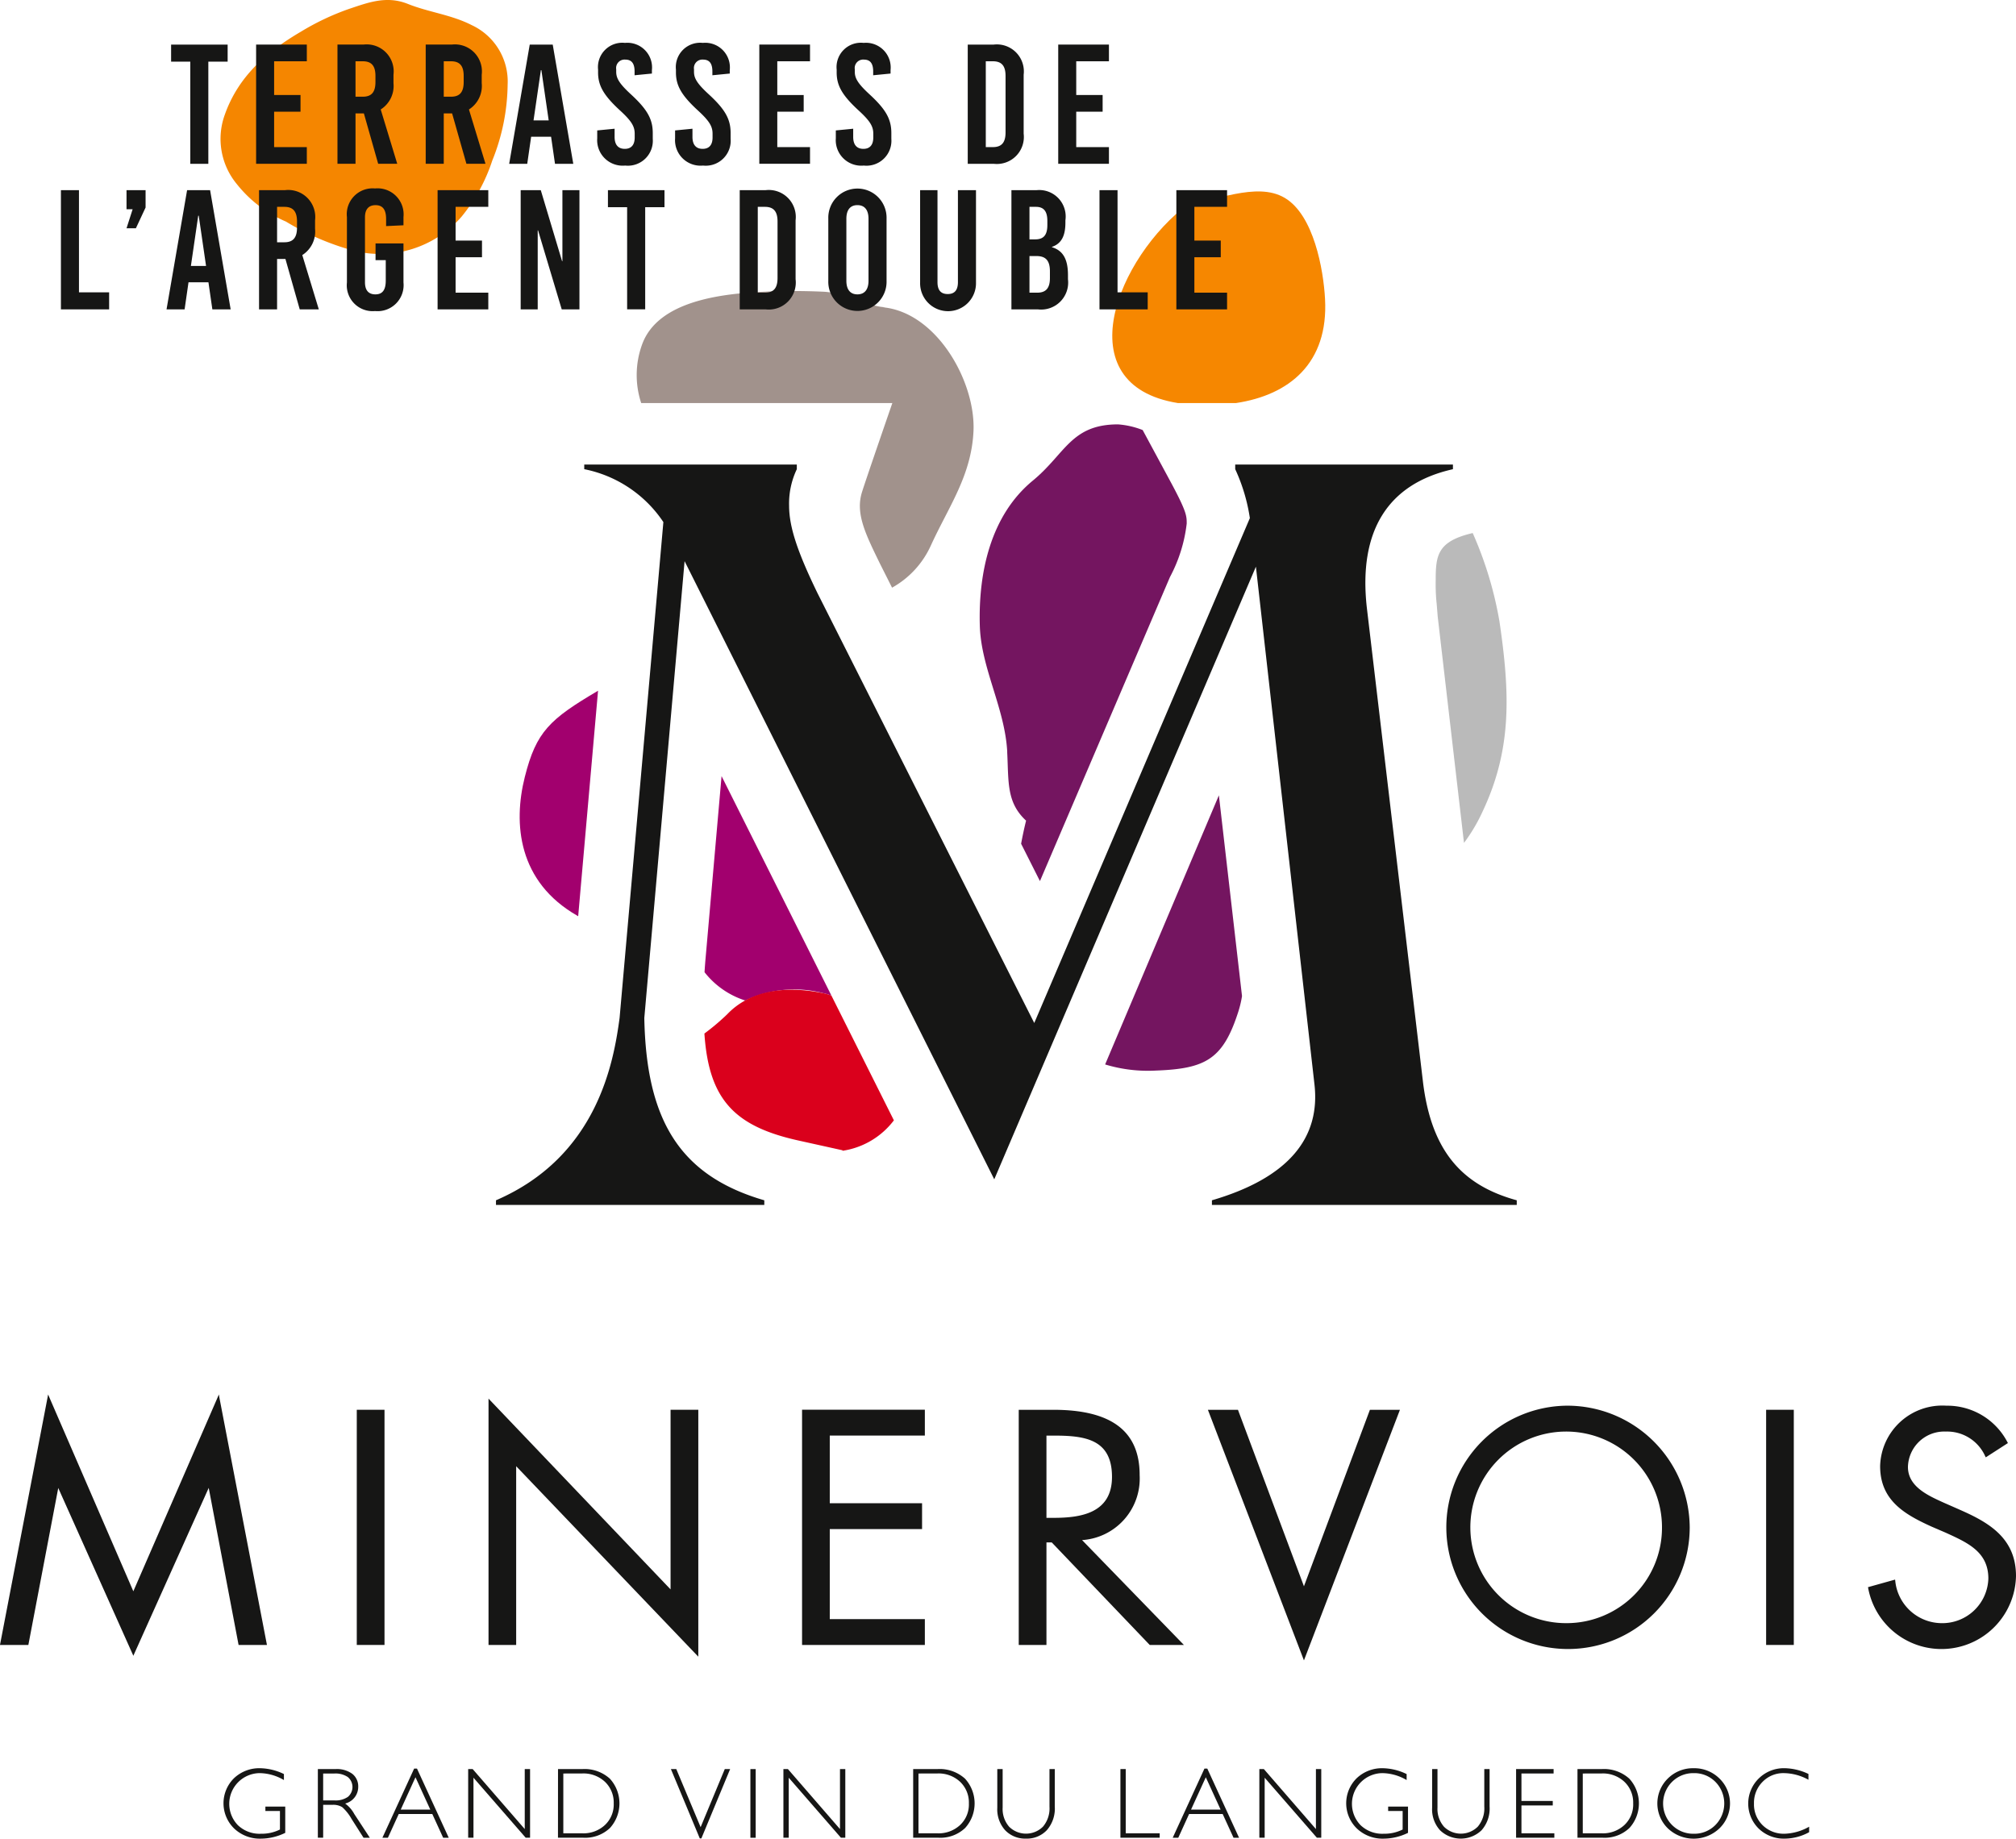<svg xmlns="http://www.w3.org/2000/svg" xmlns:xlink="http://www.w3.org/1999/xlink" id="Groupe_4827" data-name="Groupe 4827" width="147.089" height="134.179" viewBox="0 0 147.089 134.179"><defs><clipPath id="clip-path"><rect id="Rectangle_1042" data-name="Rectangle 1042" width="147.089" height="134.179" fill="none"></rect></clipPath></defs><g id="Groupe_4826" data-name="Groupe 4826" clip-path="url(#clip-path)"><path id="Trac&#xE9;_8017" data-name="Trac&#xE9; 8017" d="M20.715,129.465v.438a3.568,3.568,0,0,0-1.775-.506,2.241,2.241,0,0,0-1.589,3.793,2.283,2.283,0,0,0,1.7.63,2.968,2.968,0,0,0,1.374-.308v-1.353H19.363v-.322h1.449v1.918a4.1,4.1,0,0,1-1.779.424,2.722,2.722,0,0,1-1.946-.739,2.567,2.567,0,0,1-.014-3.672A2.675,2.675,0,0,1,19,129.039a4.137,4.137,0,0,1,1.718.426" fill="#161615"></path><path id="Trac&#xE9;_8018" data-name="Trac&#xE9; 8018" d="M23.578,129.425v1.963h.833a1.574,1.574,0,0,0,.97-.257.945.945,0,0,0-.005-1.448,1.608,1.608,0,0,0-.979-.258Zm-.387-.323h1.284a1.9,1.9,0,0,1,1.234.35,1.158,1.158,0,0,1,.427.945,1.25,1.25,0,0,1-.954,1.219,2.287,2.287,0,0,1,.667.765l1.134,1.732h-.459l-.873-1.373a3.365,3.365,0,0,0-.682-.86,1.241,1.241,0,0,0-.712-.17h-.679v2.4h-.387Z" fill="#161615"></path><path id="Trac&#xE9;_8019" data-name="Trac&#xE9; 8019" d="M31.394,132.058l-1.08-2.36-1.076,2.36Zm-.97-2.991,2.317,5.047h-.407l-.793-1.733h-2.45l-.79,1.733H27.9l2.316-5.047Z" fill="#161615"></path><path id="Trac&#xE9;_8020" data-name="Trac&#xE9; 8020" d="M38.674,129.1v5.011h-.319l-3.81-4.379v4.379h-.387V129.1h.328l3.8,4.38V129.1Z" fill="#161615"></path><path id="Trac&#xE9;_8021" data-name="Trac&#xE9; 8021" d="M41.1,129.425v4.365h1.412a2.292,2.292,0,0,0,1.618-.6,2.052,2.052,0,0,0,.647-1.584,2.083,2.083,0,0,0-.638-1.575,2.294,2.294,0,0,0-1.652-.61Zm-.387-.323h1.752a2.752,2.752,0,0,1,2.031.7,2.675,2.675,0,0,1,.007,3.6,2.629,2.629,0,0,1-1.969.708H40.71Z" fill="#161615"></path><path id="Trac&#xE9;_8022" data-name="Trac&#xE9; 8022" d="M53.272,129.1l-2.1,5.062h-.115L48.949,129.1h.393l1.776,4.24,1.763-4.24Z" fill="#161615"></path><rect id="Rectangle_1039" data-name="Rectangle 1039" width="0.387" height="5.012" transform="translate(54.749 129.102)" fill="#161615"></rect><path id="Trac&#xE9;_8023" data-name="Trac&#xE9; 8023" d="M61.674,129.1v5.011h-.319l-3.809-4.379v4.379h-.388V129.1h.328l3.8,4.38V129.1Z" fill="#161615"></path><path id="Trac&#xE9;_8024" data-name="Trac&#xE9; 8024" d="M67.013,129.425v4.365h1.412a2.292,2.292,0,0,0,1.618-.6,2.052,2.052,0,0,0,.647-1.584,2.083,2.083,0,0,0-.638-1.575,2.294,2.294,0,0,0-1.652-.61Zm-.387-.323h1.752a2.752,2.752,0,0,1,2.031.7,2.675,2.675,0,0,1,.007,3.6,2.627,2.627,0,0,1-1.969.708H66.626Z" fill="#161615"></path><path id="Trac&#xE9;_8025" data-name="Trac&#xE9; 8025" d="M76.571,129.1h.387v2.734a2.393,2.393,0,0,1-.585,1.731,2,2,0,0,1-1.514.611,2.018,2.018,0,0,1-1.512-.6,2.274,2.274,0,0,1-.584-1.651V129.1h.391v2.809a1.97,1.97,0,0,0,.475,1.4,1.752,1.752,0,0,0,2.467-.006,2.055,2.055,0,0,0,.475-1.451Z" fill="#161615"></path><path id="Trac&#xE9;_8026" data-name="Trac&#xE9; 8026" d="M82.134,129.1v4.688h2.478v.323H81.747V129.1Z" fill="#161615"></path><path id="Trac&#xE9;_8027" data-name="Trac&#xE9; 8027" d="M89.056,132.058l-1.08-2.36-1.076,2.36Zm-.97-2.991,2.317,5.047H90l-.793-1.733h-2.45l-.79,1.733h-.406l2.316-5.047Z" fill="#161615"></path><path id="Trac&#xE9;_8028" data-name="Trac&#xE9; 8028" d="M96.4,129.1v5.011H96.08l-3.809-4.379v4.379h-.388V129.1h.328l3.8,4.38V129.1Z" fill="#161615"></path><path id="Trac&#xE9;_8029" data-name="Trac&#xE9; 8029" d="M102.629,129.465v.438a3.574,3.574,0,0,0-1.775-.506,2.241,2.241,0,0,0-1.59,3.793,2.283,2.283,0,0,0,1.7.63,2.962,2.962,0,0,0,1.374-.308v-1.353h-1.058v-.322h1.449v1.918a4.1,4.1,0,0,1-1.779.424A2.724,2.724,0,0,1,99,133.44a2.567,2.567,0,0,1-.014-3.672,2.675,2.675,0,0,1,1.924-.729,4.141,4.141,0,0,1,1.719.426" fill="#161615"></path><path id="Trac&#xE9;_8030" data-name="Trac&#xE9; 8030" d="M108.295,129.1h.387v2.734a2.393,2.393,0,0,1-.585,1.731,2.187,2.187,0,0,1-3.023.009,2.27,2.27,0,0,1-.585-1.651V129.1h.391v2.809a1.971,1.971,0,0,0,.476,1.4,1.748,1.748,0,0,0,2.464-.006,2.055,2.055,0,0,0,.475-1.451Z" fill="#161615"></path><path id="Trac&#xE9;_8031" data-name="Trac&#xE9; 8031" d="M113.352,129.1v.323h-2.346v2.005h2.285v.327h-2.285v2.033h2.4v.323h-2.791V129.1Z" fill="#161615"></path><path id="Trac&#xE9;_8032" data-name="Trac&#xE9; 8032" d="M115.481,129.425v4.365h1.412a2.292,2.292,0,0,0,1.618-.6,2.052,2.052,0,0,0,.647-1.584,2.083,2.083,0,0,0-.638-1.575,2.294,2.294,0,0,0-1.652-.61Zm-.387-.323h1.752a2.752,2.752,0,0,1,2.031.7,2.675,2.675,0,0,1,.007,3.6,2.629,2.629,0,0,1-1.969.708h-1.821Z" fill="#161615"></path><path id="Trac&#xE9;_8033" data-name="Trac&#xE9; 8033" d="M123.581,133.821a2.152,2.152,0,0,0,1.579-.641,2.241,2.241,0,0,0,0-3.142,2.151,2.151,0,0,0-1.579-.64,2.181,2.181,0,0,0-1.59.64,2.224,2.224,0,0,0,0,3.142,2.182,2.182,0,0,0,1.59.641m-.014-4.782a2.6,2.6,0,0,1,1.883.748,2.533,2.533,0,0,1,0,3.643,2.731,2.731,0,0,1-3.76,0,2.544,2.544,0,0,1,0-3.643,2.589,2.589,0,0,1,1.877-.748" fill="#161615"></path><path id="Trac&#xE9;_8034" data-name="Trac&#xE9; 8034" d="M131.946,129.458v.423a3.79,3.79,0,0,0-1.787-.484,2.107,2.107,0,0,0-1.559.634,2.163,2.163,0,0,0-.628,1.586,2.119,2.119,0,0,0,.631,1.581,2.2,2.2,0,0,0,1.611.622,3.852,3.852,0,0,0,1.782-.513v.4a3.767,3.767,0,0,1-1.776.471,2.64,2.64,0,0,1-1.906-.735,2.565,2.565,0,0,1,.016-3.666,2.6,2.6,0,0,1,1.854-.74,4.216,4.216,0,0,1,1.762.42" fill="#161615"></path><path id="Trac&#xE9;_8035" data-name="Trac&#xE9; 8035" d="M15.971,101.763,9.728,116.126l-6.14-14.18-.076-.183-3.5,18.211-.014.07H2.069L4.25,108.588l5.423,12.118.055.128,5.5-12.254,2.18,11.464h2.069L16,101.958Z" fill="#161615"></path><rect id="Rectangle_1040" data-name="Rectangle 1040" width="2.023" height="17.162" transform="translate(26.031 102.881)" fill="#161615"></rect><path id="Trac&#xE9;_8036" data-name="Trac&#xE9; 8036" d="M48.925,115.988,35.743,102.171l-.1-.108v17.98H37.66V107l13.183,13.789.106.109V102.881H48.925Z" fill="#161615"></path><path id="Trac&#xE9;_8037" data-name="Trac&#xE9; 8037" d="M58.519,120.043h8.959v-1.887H60.541v-6.568h6.734V109.7H60.541v-4.939h6.937v-1.884H58.519Z" fill="#161615"></path><path id="Trac&#xE9;_8038" data-name="Trac&#xE9; 8038" d="M76.35,104.765h.506c2.254,0,4.276.228,4.276,3.013,0,2.652-2.275,2.989-4.256,2.989H76.35Zm6.8,2.877c0-3.2-2.058-4.76-6.3-4.76H74.328v17.162H76.35v-7.483h.387l7.13,7.463.019.02h2.493l-7.43-7.654a4.5,4.5,0,0,0,4.2-4.748" fill="#161615"></path><path id="Trac&#xE9;_8039" data-name="Trac&#xE9; 8039" d="M95.137,115.762l-4.8-12.84-.014-.04H88.129l6.95,18.137.058.151,6.973-18.206.03-.082H99.95Z" fill="#161615"></path><path id="Trac&#xE9;_8040" data-name="Trac&#xE9; 8040" d="M114.334,118.452a6.991,6.991,0,1,1,6.926-6.989,6.964,6.964,0,0,1-6.926,6.989m0-15.87a8.879,8.879,0,1,0,8.949,8.9,8.935,8.935,0,0,0-8.949-8.9" fill="#161615"></path><rect id="Rectangle_1041" data-name="Rectangle 1041" width="2.019" height="17.162" transform="translate(128.858 102.881)" fill="#161615"></rect><path id="Trac&#xE9;_8041" data-name="Trac&#xE9; 8041" d="M142.961,110.163l-1.137-.5c-1.165-.526-2.619-1.179-2.619-2.609a2.648,2.648,0,0,1,2.761-2.583,3.04,3.04,0,0,1,2.886,1.823l.033.057,1.614-1.041-.027-.05a4.943,4.943,0,0,0-4.462-2.677,4.536,4.536,0,0,0-4.834,4.406c0,2.5,1.772,3.518,3.749,4.416l1.038.447.07.032c1.562.713,3.039,1.388,3.039,3.31a3.358,3.358,0,0,1-3.442,3.258,3.425,3.425,0,0,1-3.353-3.11l-.01-.068-1.924.538-.053.014.011.055a5.439,5.439,0,0,0,10.788-.869c0-2.8-2.037-3.932-4.128-4.848" fill="#161615"></path><path id="Trac&#xE9;_8042" data-name="Trac&#xE9; 8042" d="M109.4,45.338A27.246,27.246,0,0,0,107.45,38.9c-2.566.6-2.7,1.617-2.7,3.434a14.132,14.132,0,0,0,.052,1.549l.016.151.079.969,1.917,16.51a12.472,12.472,0,0,0,1.379-2.338c2.131-4.54,1.977-8.6,1.208-13.833" fill="#bababa"></path><path id="Trac&#xE9;_8043" data-name="Trac&#xE9; 8043" d="M65.106,29.414s-2.007,5.8-2.231,6.554c-.458,1.547.289,3.033,1.336,5.182l.874,1.736a6.659,6.659,0,0,0,2.832-3.079c1.295-2.837,2.96-5.093,3.11-8.35.16-3.6-2.678-8.656-6.609-9.032h.156l-.326-.037c-1.459-.243-2.674-1.031-4.182-1.1-1.415-.066-2.911-.066-4.328,0-3,.142-7.754.633-8.9,3.878a6.527,6.527,0,0,0-.056,4.248Z" fill="#a1928c"></path><path id="Trac&#xE9;_8044" data-name="Trac&#xE9; 8044" d="M84.349,78.126c3.616-.137,4.889-.819,6.006-4.319a7.544,7.544,0,0,0,.263-1.116L88.931,58.04l-8.3,19.64a10.752,10.752,0,0,0,3.714.446" fill="#741560"></path><path id="Trac&#xE9;_8045" data-name="Trac&#xE9; 8045" d="M73.485,54.869c.114,2.2-.063,3.686,1.379,5.019-.133.534-.254,1.1-.363,1.685L75.875,64.3l9.487-22.191a10.946,10.946,0,0,0,1.221-3.9c0-.547,0-.847-1.09-2.888L83.37,31.383a6.093,6.093,0,0,0-1.8-.413c-3.429,0-3.841,2.149-6.211,4.1-3.105,2.555-3.985,6.761-3.87,10.608.092,3.085,1.83,6,2,9.188" fill="#741560"></path><path id="Trac&#xE9;_8046" data-name="Trac&#xE9; 8046" d="M85.95,29.414h4.226c3.9-.587,6.755-2.916,6.5-7.591-.113-2.135-.819-6.132-2.942-7.383-2.092-1.235-5.147.347-7.357.414h.366c-5.214,3.876-9.045,13.237-.8,14.56" fill="#f68700"></path><path id="Trac&#xE9;_8047" data-name="Trac&#xE9; 8047" d="M42.131,66.831c.017.011.036.019.054.03l1.449-16.454c-3.528,2.081-4.51,2.982-5.342,6.289-.861,3.408-.5,7.661,3.839,10.135" fill="#a2006e"></path><path id="Trac&#xE9;_8048" data-name="Trac&#xE9; 8048" d="M54.374,73.014a8.329,8.329,0,0,1,5.732-.526,3.65,3.65,0,0,1,.557.169L52.646,56.639,51.492,69.793c-.039.432-.067.809-.088,1.156a6.143,6.143,0,0,0,2.97,2.065" fill="#a2006e"></path><path id="Trac&#xE9;_8049" data-name="Trac&#xE9; 8049" d="M60.662,72.657a3.616,3.616,0,0,0-.557-.169c-2.924-.613-5.433-.154-7.03,1.512a16.337,16.337,0,0,1-1.681,1.423c.322,4.8,2.165,6.783,6.921,7.821l3.158.7v.036a5.756,5.756,0,0,0,3.746-2.222Z" fill="#da001c"></path><path id="Trac&#xE9;_8050" data-name="Trac&#xE9; 8050" d="M91.632,41.354,72.542,86.063,49.948,40.951,47.009,74.293c.144,7.308,2.474,11.478,8.755,13.3v.34H36.187v-.34c7.429-3.206,8.588-10.125,9.018-13.3L48.4,38.1a9.067,9.067,0,0,0-5.773-3.861V33.9H58.136v.341a5.828,5.828,0,0,0-.563,2.651c0,1.529.58,3.318,2.067,6.383l15.82,31.38L91.191,37.81a13.11,13.11,0,0,0-1.069-3.572V33.9h15.885v.341c-4.747,1.062-6.914,4.5-6.279,10.125l4.094,34.592c.623,5.136,2.935,7.563,6.842,8.635v.34H88.423v-.34C94,85.961,96.366,83.047,95.9,79.1Z" fill="#161615"></path><path id="Trac&#xE9;_8051" data-name="Trac&#xE9; 8051" d="M20.886,16.18a9.18,9.18,0,0,1-3.611-2.751A5.172,5.172,0,0,1,16.4,8.374c.988-2.806,3.069-4.6,5.536-6.051A18.535,18.535,0,0,1,25.458.653c1.411-.47,2.745-.99,4.3-.367,1.516.609,3.175.785,4.668,1.552a4.535,4.535,0,0,1,2.612,4.33,15.2,15.2,0,0,1-1.123,5.553A12.655,12.655,0,0,1,33.686,15.8a7.881,7.881,0,0,1-7.866,2.5,19.348,19.348,0,0,1-4.934-2.116" fill="#f58600"></path><path id="Trac&#xE9;_8052" data-name="Trac&#xE9; 8052" d="M15.2,4.5v7.456H13.884V4.5h-1.4V3.254h4.125V4.5Z" fill="#161615"></path><path id="Trac&#xE9;_8053" data-name="Trac&#xE9; 8053" d="M20,4.472V6.933h1.926V8.151H20v2.585h2.386v1.217h-3.7v-8.7h3.7V4.472Z" fill="#161615"></path><path id="Trac&#xE9;_8054" data-name="Trac&#xE9; 8054" d="M25.939,7.057h.535c.634,0,.919-.336.919-1.069V5.541c0-.733-.285-1.069-.919-1.069h-.535Zm.61,1.218h-.61v3.678H24.622v-8.7h1.9a1.971,1.971,0,0,1,2.187,2.2v.621a2.031,2.031,0,0,1-.932,1.914l1.206,3.964H27.592Z" fill="#161615"></path><path id="Trac&#xE9;_8055" data-name="Trac&#xE9; 8055" d="M32.377,7.057h.535c.633,0,.919-.336.919-1.069V5.541c0-.733-.286-1.069-.919-1.069h-.535Zm.609,1.218h-.609v3.678H31.06v-8.7h1.9a1.971,1.971,0,0,1,2.187,2.2v.621a2.031,2.031,0,0,1-.932,1.914l1.206,3.964H34.03Z" fill="#161615"></path><path id="Trac&#xE9;_8056" data-name="Trac&#xE9; 8056" d="M38.927,8.785h1.106L39.5,5.119h-.037Zm1.566,3.169-.286-1.976H38.753l-.285,1.976H37.15l1.5-8.7h1.677l1.5,8.7Z" fill="#161615"></path><path id="Trac&#xE9;_8057" data-name="Trac&#xE9; 8057" d="M47.564,5.118v.25L46.3,5.492V5.218c0-.6-.223-.869-.683-.869a.616.616,0,0,0-.658.707v.187c0,.485.247.882,1.1,1.665,1.169,1.082,1.567,1.79,1.567,2.8v.422a1.82,1.82,0,0,1-2.014,1.952,1.861,1.861,0,0,1-2.038-1.989V9.518l1.268-.124v.6c0,.584.273.869.745.869.4,0,.721-.211.721-.832V9.755c0-.547-.249-.945-1.107-1.728-1.167-1.081-1.565-1.79-1.565-2.734V5.081A1.777,1.777,0,0,1,45.6,3.13a1.8,1.8,0,0,1,1.964,1.988" fill="#161615"></path><path id="Trac&#xE9;_8058" data-name="Trac&#xE9; 8058" d="M53.244,5.118v.25l-1.268.124V5.218c0-.6-.223-.869-.683-.869a.616.616,0,0,0-.658.707v.187c0,.485.248.882,1.105,1.665,1.169,1.082,1.567,1.79,1.567,2.8v.422a1.82,1.82,0,0,1-2.014,1.952,1.861,1.861,0,0,1-2.038-1.989V9.518l1.268-.124v.6c0,.584.273.869.745.869.4,0,.721-.211.721-.832V9.755c0-.547-.249-.945-1.106-1.728-1.168-1.081-1.566-1.79-1.566-2.734V5.081A1.777,1.777,0,0,1,51.28,3.13a1.8,1.8,0,0,1,1.964,1.988" fill="#161615"></path><path id="Trac&#xE9;_8059" data-name="Trac&#xE9; 8059" d="M56.712,4.472V6.933h1.926V8.151H56.712v2.585H59.1v1.217h-3.7v-8.7h3.7V4.472Z" fill="#161615"></path><path id="Trac&#xE9;_8060" data-name="Trac&#xE9; 8060" d="M64.976,5.118v.25l-1.268.124V5.218c0-.6-.223-.869-.683-.869a.616.616,0,0,0-.658.707v.187c0,.485.247.882,1.1,1.665,1.169,1.082,1.566,1.79,1.566,2.8v.422a1.82,1.82,0,0,1-2.013,1.952,1.861,1.861,0,0,1-2.038-1.989V9.518l1.268-.124v.6c0,.584.273.869.745.869.4,0,.721-.211.721-.832V9.755c0-.547-.249-.945-1.107-1.728-1.167-1.081-1.565-1.79-1.565-2.734V5.081A1.777,1.777,0,0,1,63.012,3.13a1.805,1.805,0,0,1,1.964,1.988" fill="#161615"></path><path id="Trac&#xE9;_8061" data-name="Trac&#xE9; 8061" d="M71.924,10.735h.522c.634,0,.92-.335.92-1.069V5.541c0-.734-.286-1.069-.92-1.069h-.522ZM72.5,3.254a1.971,1.971,0,0,1,2.187,2.2v4.3a1.971,1.971,0,0,1-2.187,2.2H70.607v-8.7Z" fill="#161615"></path><path id="Trac&#xE9;_8062" data-name="Trac&#xE9; 8062" d="M78.523,4.472V6.933h1.926V8.151H78.523v2.585h2.386v1.217h-3.7v-8.7h3.7V4.472Z" fill="#161615"></path><path id="Trac&#xE9;_8063" data-name="Trac&#xE9; 8063" d="M7.962,21.333v1.243H4.445v-8.7H5.762v7.457Z" fill="#161615"></path><path id="Trac&#xE9;_8064" data-name="Trac&#xE9; 8064" d="M9.914,16.66H9.231l.447-1.392H9.231V13.876h1.391v1.268Z" fill="#161615"></path><path id="Trac&#xE9;_8065" data-name="Trac&#xE9; 8065" d="M13.928,19.407h1.106L14.5,15.741h-.037Zm1.566,3.169L15.208,20.6H13.754l-.285,1.976H12.151l1.5-8.7h1.678l1.5,8.7Z" fill="#161615"></path><path id="Trac&#xE9;_8066" data-name="Trac&#xE9; 8066" d="M20.216,17.68h.535c.633,0,.919-.336.919-1.069v-.447c0-.733-.286-1.069-.919-1.069h-.535Zm.609,1.217h-.609v3.679H18.9v-8.7h1.9a1.971,1.971,0,0,1,2.187,2.2V16.7a2.031,2.031,0,0,1-.932,1.914l1.206,3.964H21.869Z" fill="#161615"></path><path id="Trac&#xE9;_8067" data-name="Trac&#xE9; 8067" d="M29.438,15.84v.6L28.17,16.5v-.521c0-.7-.261-1.007-.77-1.007s-.771.311-.771.883V20.6c0,.572.249.882.759.882s.757-.31.757-1.006V18.984H27.4V17.766h2.038v2.847A1.9,1.9,0,0,1,27.363,22.7a1.887,1.887,0,0,1-2.051-2.087V15.84a1.887,1.887,0,0,1,2.051-2.088,1.9,1.9,0,0,1,2.075,2.088" fill="#161615"></path><path id="Trac&#xE9;_8068" data-name="Trac&#xE9; 8068" d="M33.241,15.095v2.461h1.926v1.217H33.241v2.586h2.386v1.217h-3.7v-8.7h3.7v1.218Z" fill="#161615"></path><path id="Trac&#xE9;_8069" data-name="Trac&#xE9; 8069" d="M40.984,22.576,39.257,16.81h-.025v5.766H37.989v-8.7h1.466l1.554,5.183h.025V13.876h1.243v8.7Z" fill="#161615"></path><path id="Trac&#xE9;_8070" data-name="Trac&#xE9; 8070" d="M47.074,15.119v7.456H45.756V15.119h-1.4V13.876h4.126v1.243Z" fill="#161615"></path><path id="Trac&#xE9;_8071" data-name="Trac&#xE9; 8071" d="M55.288,21.358h.522c.634,0,.92-.335.92-1.068V16.164c0-.733-.286-1.069-.92-1.069h-.522Zm.573-7.481a1.97,1.97,0,0,1,2.186,2.2v4.3a1.971,1.971,0,0,1-2.186,2.2h-1.89v-8.7Z" fill="#161615"></path><path id="Trac&#xE9;_8072" data-name="Trac&#xE9; 8072" d="M61.752,15.965v4.523c0,.646.285.994.806.994s.809-.348.809-.994V15.965c0-.647-.286-.995-.809-.995s-.806.348-.806.995m2.932-.013V20.5a2.126,2.126,0,1,1-4.25,0V15.952a2.126,2.126,0,1,1,4.25,0" fill="#161615"></path><path id="Trac&#xE9;_8073" data-name="Trac&#xE9; 8073" d="M71.209,20.625a2.039,2.039,0,1,1-4.077,0V13.876H68.4v6.711c0,.635.286.871.746.871s.745-.236.745-.871V13.876h1.318Z" fill="#161615"></path><path id="Trac&#xE9;_8074" data-name="Trac&#xE9; 8074" d="M75.111,21.358h.572c.633,0,.92-.335.92-1.068v-.485c0-.771-.287-1.119-.983-1.119h-.509Zm0-3.889h.41c.634,0,.895-.323.895-1.057v-.285c0-.709-.261-1.032-.832-1.032h-.473Zm.522-3.592a1.93,1.93,0,0,1,2.1,2.2v.162c0,.969-.286,1.54-.982,1.776v.025c.821.249,1.169.895,1.169,2.038v.3a1.972,1.972,0,0,1-2.188,2.2H73.794v-8.7Z" fill="#161615"></path><path id="Trac&#xE9;_8075" data-name="Trac&#xE9; 8075" d="M83.737,21.333v1.243H80.22v-8.7h1.317v7.457Z" fill="#161615"></path><path id="Trac&#xE9;_8076" data-name="Trac&#xE9; 8076" d="M87.142,15.095v2.461h1.926v1.217H87.142v2.586h2.386v1.217h-3.7v-8.7h3.7v1.218Z" fill="#161615"></path></g></svg>